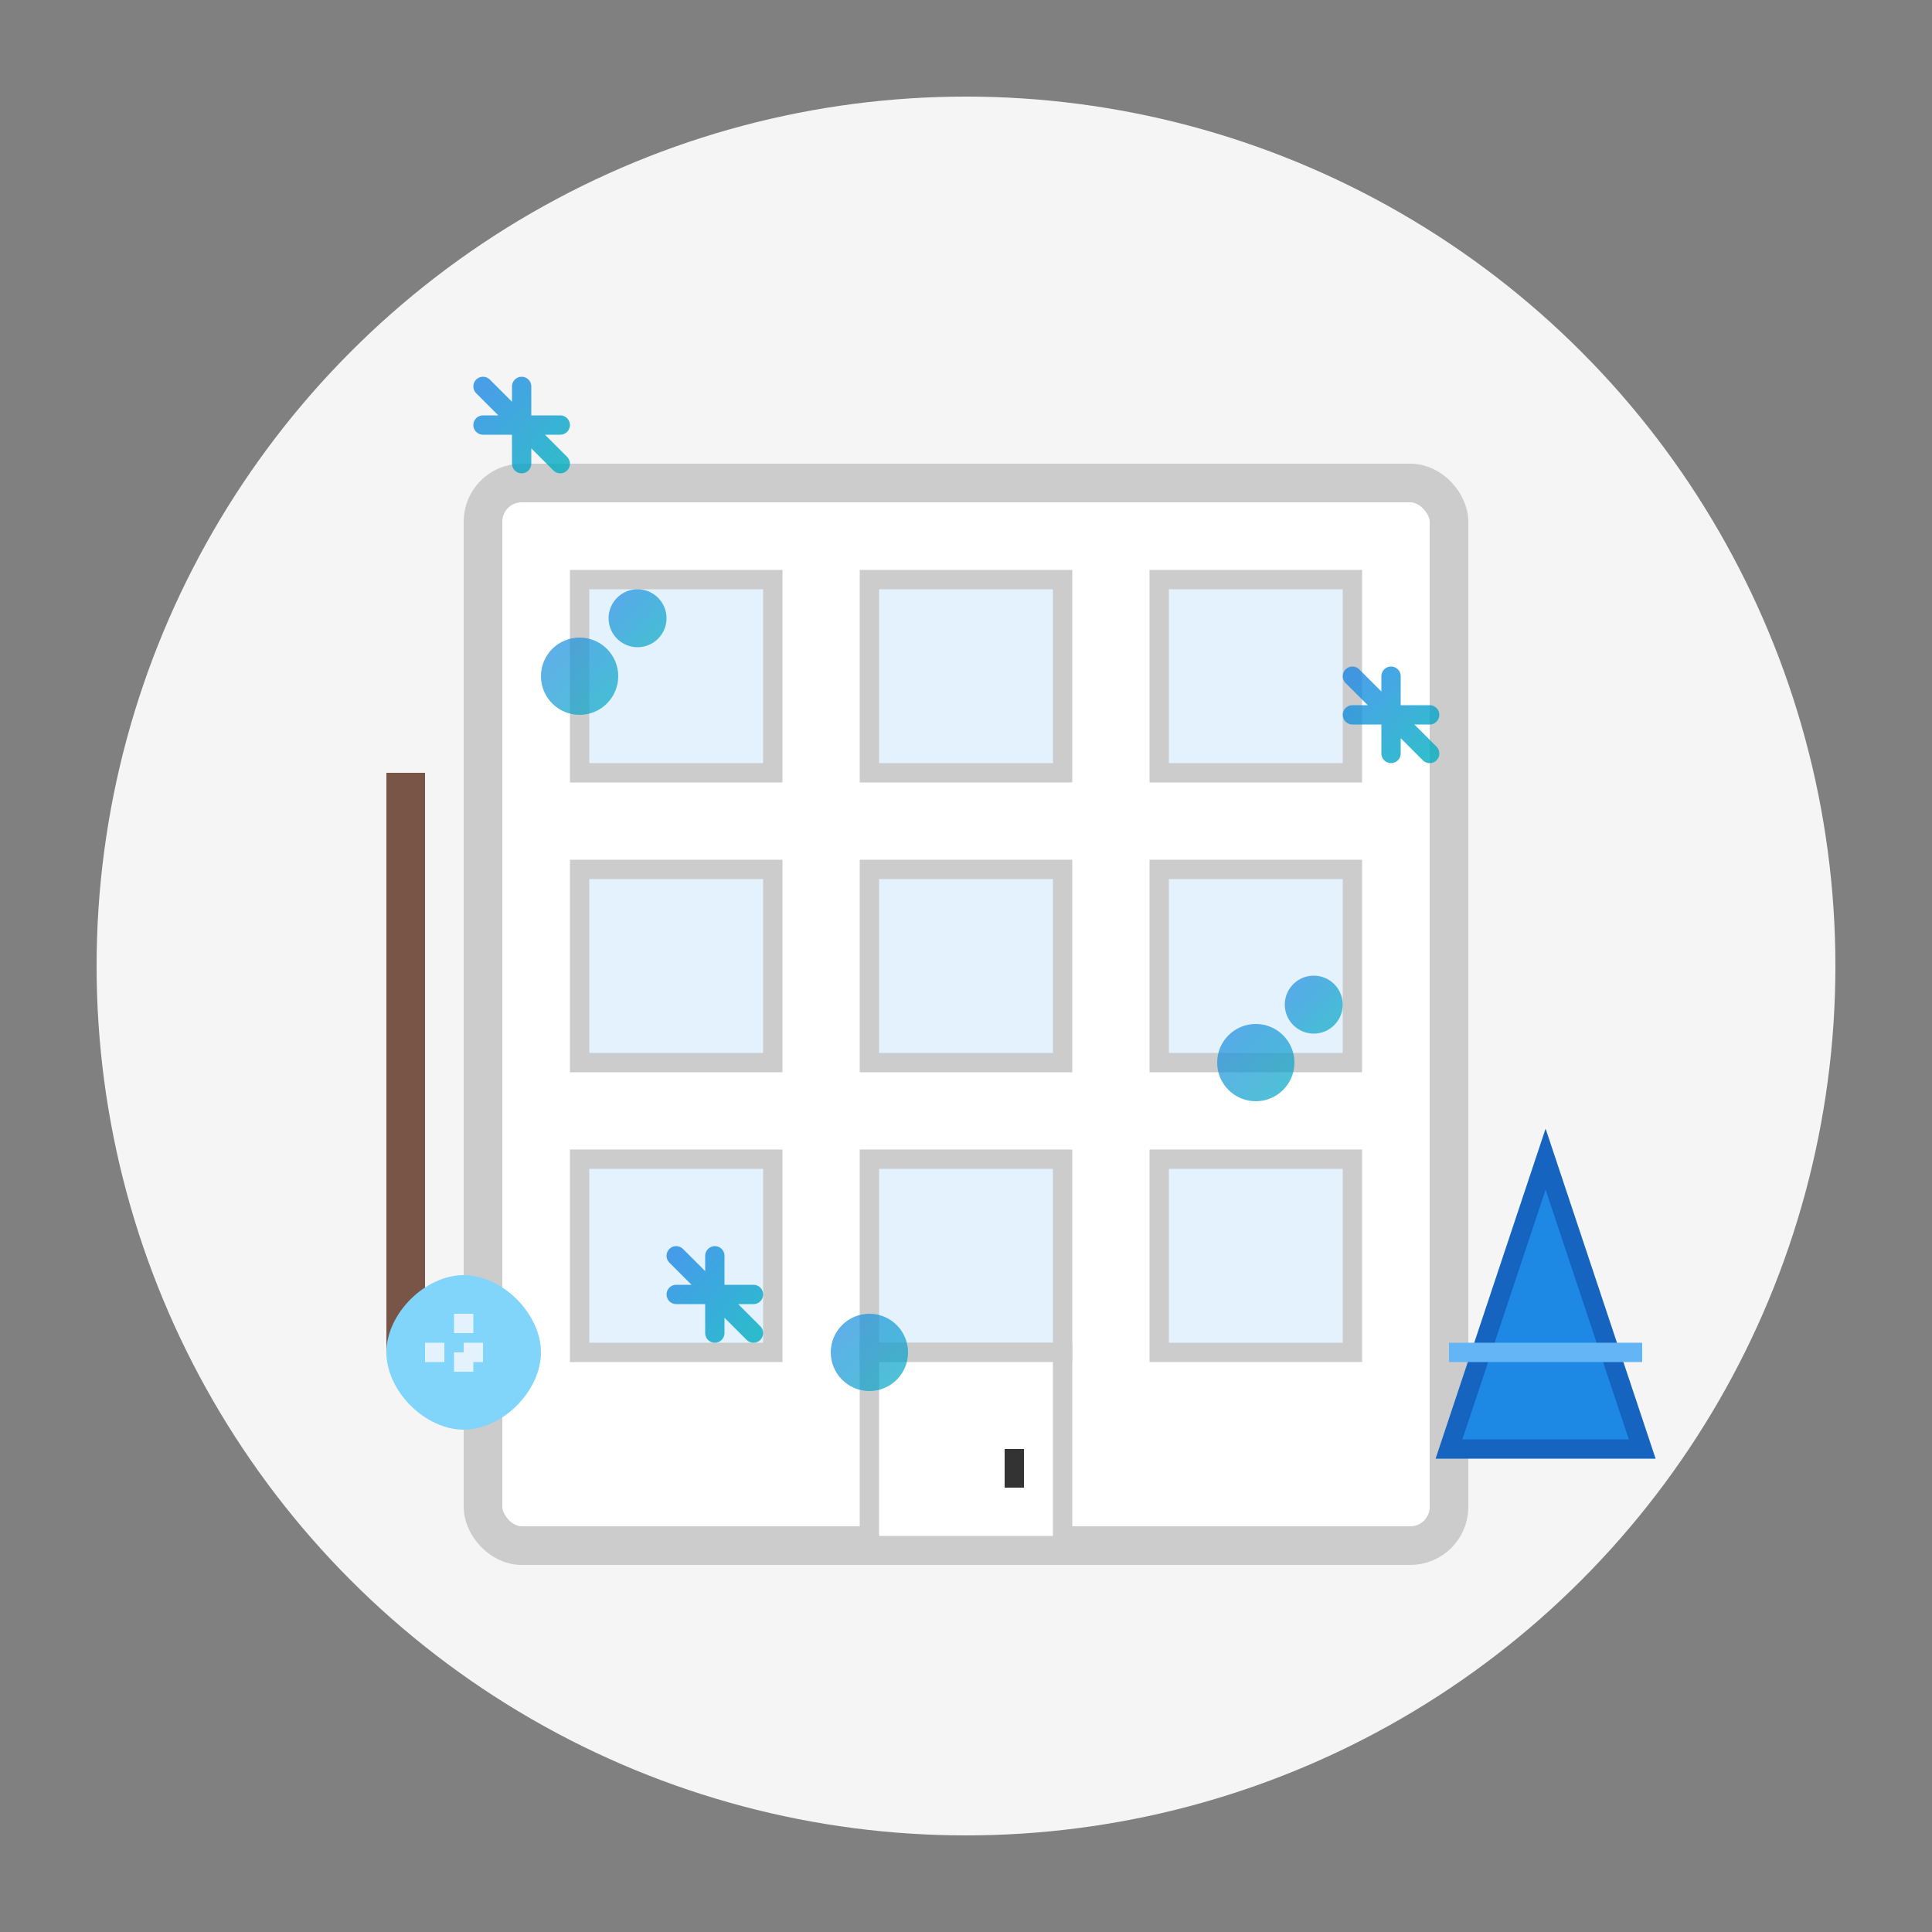 <svg xmlns="http://www.w3.org/2000/svg" width="100" height="100" viewBox="0 0 100 100">
  <rect x="0" y="0" width="100" height="100" fill="#808080" stroke="none"/>
  <defs>
    <linearGradient id="service2Gradient" x1="0%" y1="0%" x2="100%" y2="100%">
      <stop offset="0%" stop-color="#1E88E5" />
      <stop offset="100%" stop-color="#00ACC1" />
    </linearGradient>
  </defs>
  
  <!-- Background Circle -->
  <circle cx="50" cy="50" r="45" fill="#F5F5F5" />
  
  <!-- Office Building -->
  <rect x="25" y="25" width="50" height="55" fill="#FFFFFF" stroke="#CCCCCC" stroke-width="2" rx="2" />
  
  <!-- Windows -->
  <g fill="#E3F2FD" stroke="#CCCCCC" stroke-width="1">
    <rect x="30" y="30" width="10" height="10" />
    <rect x="45" y="30" width="10" height="10" />
    <rect x="60" y="30" width="10" height="10" />
    <rect x="30" y="45" width="10" height="10" />
    <rect x="45" y="45" width="10" height="10" />
    <rect x="60" y="45" width="10" height="10" />
    <rect x="30" y="60" width="10" height="10" />
    <rect x="45" y="60" width="10" height="10" />
    <rect x="60" y="60" width="10" height="10" />
  </g>
  
  <!-- Door -->
  <rect x="45" y="70" width="10" height="10" fill="#FFFFFF" stroke="#CCCCCC" stroke-width="1" />
  <rect x="52" y="75" width="1" height="2" fill="#333333" />
  
  <!-- Cleaning Elements -->
  <g transform="translate(20, 30)">
    <!-- Mop -->
    <rect x="0" y="10" width="2" height="30" fill="#795548" />
    <path d="M0,40 C0,42 2,44 4,44 C6,44 8,42 8,40 C8,38 6,36 4,36 C2,36 0,38 0,40 Z" fill="#81D4FA" />
    <path d="M2,40 L6,40" stroke="#E3F2FD" stroke-width="1" stroke-dasharray="1,1" />
    <path d="M4,38 L4,42" stroke="#E3F2FD" stroke-width="1" stroke-dasharray="1,1" />
    
    <!-- Bucket -->
    <path d="M60,30 L55,45 L65,45 L60,30 Z" fill="#1E88E5" stroke="#1565C0" stroke-width="1" />
    <line x1="55" y1="40" x2="65" y2="40" stroke="#64B5F6" stroke-width="1" />
  </g>
  
  <!-- Cleaning Bubbles -->
  <circle cx="30" cy="35" r="2" fill="url(#service2Gradient)" opacity="0.7" />
  <circle cx="33" cy="32" r="1.5" fill="url(#service2Gradient)" opacity="0.7" />
  <circle cx="65" cy="55" r="2" fill="url(#service2Gradient)" opacity="0.7" />
  <circle cx="68" cy="52" r="1.5" fill="url(#service2Gradient)" opacity="0.7" />
  <circle cx="45" cy="70" r="2" fill="url(#service2Gradient)" opacity="0.7" />
  
  <!-- Sparkles -->
  <g opacity="0.8">
    <path d="M25,20 L29,24 M27,20 L27,24 M25,22 L29,22" stroke="url(#service2Gradient)" stroke-width="1" stroke-linecap="round" />
    <path d="M70,35 L74,39 M72,35 L72,39 M70,37 L74,37" stroke="url(#service2Gradient)" stroke-width="1" stroke-linecap="round" />
    <path d="M35,65 L39,69 M37,65 L37,69 M35,67 L39,67" stroke="url(#service2Gradient)" stroke-width="1" stroke-linecap="round" />
  </g>
</svg>

